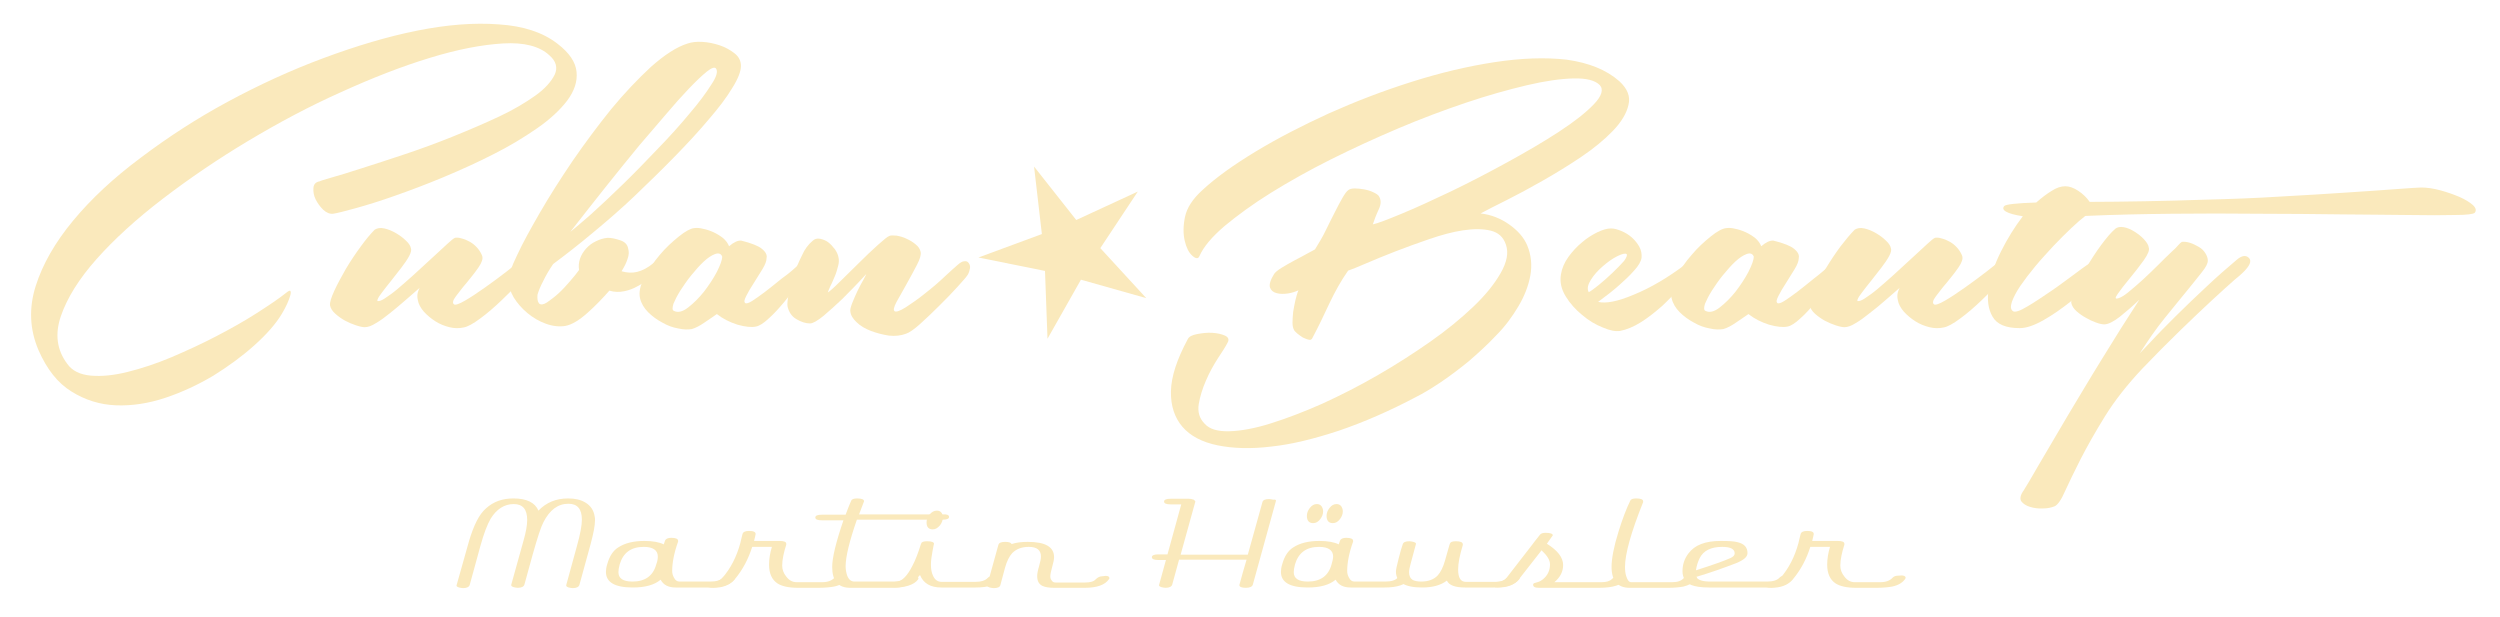 <?xml version="1.0" encoding="utf-8"?>
<!-- Generator: Adobe Illustrator 22.1.0, SVG Export Plug-In . SVG Version: 6.00 Build 0)  -->
<svg version="1.1" id="Layer_1" xmlns="http://www.w3.org/2000/svg" xmlns:xlink="http://www.w3.org/1999/xlink" x="0px" y="0px"
	 viewBox="0 0 800 197.4" style="enable-background:new 0 0 800 197.4;" xml:space="preserve">
<style type="text/css">
	.st0{fill:#FAE9BC;}
</style>
<g>
	<g>
		<g>
			<path class="st0" d="M119.9,73.5c0.8-0.5,1.8-0.7,3.1-0.4c1.3,0.3,2.5,0.8,3.7,1.5c1.2,0.7,2.3,1.5,3.2,2.4
				c1,0.9,1.5,1.8,1.6,2.5c0.2,0.5,0,1.4-0.6,2.5c-0.6,1.1-1.5,2.4-2.5,3.7c-1,1.3-2.1,2.7-3.2,4.1c-1.1,1.4-2.1,2.6-2.9,3.7
				c-0.8,1-1.3,1.8-1.5,2.4c-0.2,0.5,0.1,0.6,1,0.3c0.8-0.3,1.8-1,3.2-2c1.4-1,2.8-2.2,4.5-3.7c1.6-1.4,3.3-2.9,5-4.5
				c1.7-1.6,3.4-3.1,4.9-4.5c1.5-1.4,2.8-2.6,3.9-3.6c1.1-1,1.8-1.6,2.3-1.8c0.5-0.1,1.2-0.1,2.1,0.2c0.9,0.2,1.8,0.6,2.7,1.1
				c0.9,0.5,1.7,1.2,2.4,2c0.7,0.8,1.2,1.7,1.5,2.5c0.3,0.9-0.1,2.1-1.2,3.7c-1.1,1.6-2.4,3.2-3.7,4.8c-1.4,1.6-2.5,3.1-3.5,4.4
				c-1,1.3-1.2,2.2-0.6,2.6c0.4,0.3,1.6-0.1,3.5-1.2c1.9-1.1,4-2.5,6.4-4.2c2.4-1.7,4.7-3.4,6.9-5.1c2.2-1.7,3.8-3,4.8-3.9
				c1.9-1.7,3.3-2.1,4.1-1.2c0.8,0.9,0.6,2.2-0.5,4c-0.6,0.8-1.9,2.1-3.8,4.1c-1.9,2-4,4.1-6.2,6.2c-2.3,2.2-4.5,4.1-6.8,5.8
				c-2.3,1.7-4.1,2.7-5.4,2.9c-1.4,0.3-2.9,0.3-4.5-0.1c-1.6-0.4-3.1-1-4.5-1.9c-1.4-0.9-2.6-1.9-3.7-3.1c-1-1.2-1.7-2.4-1.9-3.7
				c-0.2-0.9-0.2-1.6,0-2.4c0.2-0.7,0.4-1.2,0.6-1.5c-1.4,1.2-2.9,2.5-4.6,4c-1.7,1.5-3.3,2.8-4.9,4.1c-1.6,1.3-3.1,2.4-4.5,3.2
				c-1.4,0.9-2.6,1.3-3.6,1.3c-0.6,0-1.6-0.2-2.8-0.6c-1.2-0.4-2.4-0.9-3.5-1.5c-1.1-0.6-2.2-1.4-3.1-2.2c-0.9-0.8-1.5-1.7-1.7-2.7
				c-0.1-1,0.4-2.5,1.4-4.7c1-2.2,2.3-4.5,3.7-7c1.5-2.5,3.1-4.9,4.8-7.2C117.1,76.6,118.6,74.8,119.9,73.5z"/>
			<path class="st0" d="M172.5,97.1c0.5,0.5,1.4,0.4,2.5-0.3c1.1-0.8,2.4-1.7,3.7-2.9c1.3-1.2,2.5-2.5,3.7-3.9
				c1.2-1.4,2.2-2.6,2.9-3.6c-0.2-1.2-0.1-2.4,0.3-3.6c0.4-1.2,1.1-2.3,1.9-3.2c0.9-1,1.9-1.8,3.2-2.4c1.2-0.6,2.5-1,3.8-1.1
				c1.2,0,2.5,0.3,4,0.8c1.5,0.5,2.3,1.4,2.5,2.6c0.3,1,0.3,2.1-0.2,3.4c-0.4,1.3-1.1,2.6-1.9,3.9c1.7,0.5,3.4,0.6,5,0.2
				c1.6-0.4,3.4-1.3,5.2-2.8c0.6-0.4,1.3-0.8,1.9-1.1c0.6-0.3,1.2-0.3,1.5-0.2c0.4,0.1,0.6,0.4,0.6,0.7c0,0.4-0.3,0.9-1,1.5
				c-1.3,1.3-2.6,2.5-4,3.7c-1.4,1.1-2.7,2.1-4.1,2.8c-1.4,0.8-2.8,1.3-4.3,1.6c-1.5,0.3-3.1,0.3-4.7-0.2c-2.2,2.5-4.5,4.9-7.1,7.2
				c-2.6,2.3-4.9,3.7-7,4.1c-1.9,0.3-4,0.1-6.2-0.7c-2.2-0.8-4.1-1.9-5.9-3.4c-1.8-1.5-3.2-3.1-4.4-5c-1.1-1.9-1.7-3.8-1.7-5.6
				c0-1.4,0.9-4.1,2.8-8c1.8-3.9,4.3-8.4,7.3-13.6c3-5.2,6.5-10.7,10.5-16.6c4-5.8,8.1-11.3,12.3-16.5c4.2-5.1,8.5-9.6,12.7-13.5
				c4.3-3.8,8.2-6.4,11.8-7.5c1.2-0.4,2.7-0.6,4.6-0.5c1.9,0.1,3.8,0.5,5.6,1.1c1.8,0.6,3.4,1.5,4.8,2.6c1.4,1.1,2,2.5,2,4
				c0,1.7-0.9,4.1-2.8,7.1c-1.8,3-4.3,6.3-7.5,10c-3.1,3.7-6.7,7.6-10.8,11.8c-4.1,4.2-8.3,8.3-12.7,12.5
				c-4.4,4.2-8.9,8.1-13.5,11.9c-4.5,3.8-8.8,7.1-12.8,10.1c-1.3,1.9-2.4,3.8-3.2,5.5c-0.8,1.5-1.4,2.9-1.8,4.3
				C171.9,95.6,172,96.5,172.5,97.1z M229.1,21.9c-0.4-0.5-1.4-0.2-2.9,1c-1.5,1.2-3.4,3-5.7,5.4c-2.3,2.4-4.8,5.2-7.5,8.4
				c-2.8,3.2-5.5,6.5-8.4,9.8c-6.6,8-14,17.3-22.1,27.7c1.4-1.1,3.6-3,6.7-5.7c3-2.7,6.4-5.9,10.1-9.5c3.7-3.6,7.4-7.4,11.2-11.4
				c3.8-3.9,7.2-7.7,10.1-11.2c3-3.5,5.3-6.6,7-9.3C229.3,24.6,229.8,22.8,229.1,21.9z"/>
			<path class="st0" d="M256.4,83.9c1.5-1.4,2.7-1.8,3.7-1.1c0.9,0.7,0.6,2-0.9,3.8c-0.9,1-2.1,2.4-3.6,4.3
				c-1.5,1.9-3.1,3.8-4.7,5.8c-1.6,1.9-3.2,3.7-4.9,5.2c-1.6,1.5-3,2.4-4.1,2.6c-1.4,0.3-3.4,0.1-5.9-0.6c-2.5-0.8-4.7-1.9-6.6-3.4
				c-1.4,1-2.8,1.9-4.1,2.8c-1.3,0.9-2.6,1.6-3.9,2c-1.2,0.2-2.7,0.2-4.4-0.2c-1.7-0.3-3.4-0.9-5.1-1.9c-1.7-0.9-3.2-2-4.5-3.3
				c-1.3-1.3-2.2-2.8-2.6-4.5c-0.4-1.8,0-4,1.4-6.6c1.4-2.5,3-5,4.9-7.2c1.9-2.3,4-4.2,6.1-5.9c2.1-1.7,3.8-2.6,4.9-2.7
				c0.8-0.1,1.7-0.1,2.8,0.2c1.1,0.2,2.3,0.6,3.4,1.1c1.1,0.5,2.2,1.2,3.1,1.9c0.9,0.8,1.5,1.6,1.9,2.6c1.5-1.3,2.8-1.9,3.9-1.8
				c0.9,0.2,1.8,0.5,2.8,0.8c1,0.3,1.9,0.7,2.7,1.1c0.8,0.4,1.5,1,2,1.6c0.5,0.6,0.8,1.4,0.6,2.1c0,0.9-0.4,2-1.3,3.5
				c-0.9,1.5-1.8,2.9-2.8,4.5c-1,1.5-1.8,2.9-2.4,4.1c-0.6,1.2-0.8,1.9-0.3,2.3c0.3,0.2,1.1,0,2.2-0.7c1.1-0.7,2.5-1.7,4.1-2.9
				c1.6-1.2,3.4-2.7,5.4-4.3C252.5,87.5,254.4,85.8,256.4,83.9z M215.7,99.5c1.2,0.6,2.7,0.3,4.5-1.1c1.8-1.4,3.5-3.1,5.1-5.1
				c1.6-2.1,3-4.2,4.1-6.3c1.1-2.2,1.7-3.8,1.7-4.9c-0.4-1-1.2-1.2-2.3-0.8c-1.1,0.4-2.3,1.2-3.6,2.4c-1.3,1.2-2.6,2.7-4,4.4
				c-1.4,1.7-2.5,3.4-3.5,4.9c-1,1.6-1.7,3-2.2,4.2C215.1,98.6,215.1,99.3,215.7,99.5z"/>
			<path class="st0" d="M260,77.1c0.6-0.6,1.4-0.9,2.4-0.7c0.9,0.2,1.8,0.5,2.6,1.1c0.8,0.6,1.5,1.4,2.2,2.3c0.6,0.9,1,1.8,1.1,2.5
				c0.2,0.8,0.2,1.7-0.1,2.8c-0.3,1.1-0.6,2.3-1.1,3.4s-0.9,2.2-1.4,3.1c-0.4,0.9-0.7,1.6-0.8,2c0.5-0.3,1.8-1.4,3.7-3.3
				c1.9-1.9,4-3.9,6.2-6.1c2.2-2.2,4.2-4.1,6.1-5.8c1.9-1.7,3.1-2.7,3.7-2.9c0.4-0.2,1.2-0.2,2.3-0.1c1.1,0.2,2.2,0.5,3.2,1
				c1.1,0.5,2.1,1.1,2.9,1.8c0.9,0.7,1.4,1.5,1.6,2.4c0.2,0.9-0.2,2.3-1.2,4.2c-1,1.9-2.1,4-3.3,6.1c-1.2,2.1-2.2,4-3.2,5.7
				c-0.9,1.7-1.1,2.7-0.6,3c0.5,0.3,1.7-0.1,3.6-1.3c1.8-1.2,3.9-2.6,6.1-4.4c2.2-1.7,4.3-3.5,6.2-5.3c1.9-1.8,3.4-3.1,4.2-3.8
				c0.9-0.8,1.6-1.2,2.2-1.2c0.6-0.1,1.1,0.1,1.4,0.6c0.3,0.4,0.5,1,0.4,1.6c-0.1,0.6-0.3,1.4-0.7,2.1c-0.5,0.8-1.7,2.1-3.4,4
				c-1.7,1.9-3.7,3.9-5.8,6c-2.1,2.1-4.1,4-6.1,5.8c-1.9,1.7-3.5,2.8-4.5,3.1c-1.6,0.6-3.4,0.8-5.4,0.6c-2-0.3-3.9-0.8-5.8-1.5
				c-1.8-0.7-3.4-1.6-4.6-2.8c-1.2-1.1-1.9-2.3-2-3.5c-0.1-0.4,0.1-1.3,0.6-2.6c0.5-1.3,1.1-2.6,1.7-3.9c0.6-1.3,1.3-2.5,1.9-3.6
				c0.6-1.1,0.9-1.7,0.9-1.8c-3.1,3.4-5.7,6-7.7,8c-2,1.9-4,3.7-6,5.4c-2,1.6-3.4,2.4-4.3,2.4c-1.4,0-2.9-0.5-4.4-1.4
				c-1.5-0.9-2.4-2.3-2.8-4.1c-0.1-0.8,0-2.1,0.4-4c0.4-1.9,0.9-3.9,1.6-6c0.7-2.1,1.6-4.2,2.6-6.2C257.5,79.7,258.7,78.2,260,77.1z
				"/>
		</g>
		<g>
			<path class="st0" d="M518.2,26c2.6,2.4,3.6,4.9,2.9,7.6c-0.6,2.7-2.3,5.5-5,8.3c-2.7,2.8-6.1,5.6-10.1,8.3
				c-4,2.7-8.1,5.2-12.3,7.6c-4.2,2.4-8.1,4.5-11.7,6.3c-3.6,1.8-6.4,3.2-8.2,4.2c3.4,0.4,6.4,1.6,9.1,3.5c2.7,1.9,4.7,4.1,5.8,6.7
				c1.3,3.1,1.6,6.4,1,9.7c-0.6,3.3-1.9,6.6-3.8,9.8c-1.9,3.2-4.2,6.4-7.1,9.3c-2.8,3-5.8,5.7-8.8,8.3c-3.1,2.5-6.1,4.8-9.1,6.8
				c-3,2-5.5,3.5-7.7,4.6c-8.5,4.5-16.8,8.1-24.7,10.8c-7.9,2.6-15.1,4.4-21.7,5.1c-6.5,0.8-12.3,0.6-17.2-0.4
				c-4.9-1-8.7-3-11.2-5.9c-2.5-2.9-3.8-6.7-3.7-11.4c0.1-4.7,1.9-10.2,5.4-16.7c0.4-0.8,1.4-1.3,3-1.6c1.6-0.3,3.2-0.5,4.8-0.4
				c1.6,0.1,3,0.4,4.1,0.9c1.1,0.5,1.4,1.3,0.8,2.3c-0.6,1.2-1.7,2.9-3.1,5c-1.4,2.2-2.7,4.5-3.8,7.1c-1.1,2.5-1.9,5.1-2.3,7.5
				c-0.4,2.5,0.2,4.6,1.9,6.3c1.5,1.7,4.1,2.5,7.9,2.4c3.7-0.1,8.1-0.9,13.2-2.5c5.1-1.6,10.6-3.7,16.5-6.3
				c5.9-2.7,11.8-5.7,17.7-9.1c5.9-3.4,11.5-7,16.8-10.7c5.3-3.7,9.9-7.5,13.8-11.2c3.9-3.7,6.8-7.3,8.8-10.8c2-3.5,2.6-6.5,1.7-9.1
				c-0.8-2.4-2.4-3.9-4.9-4.5c-2.5-0.6-5.4-0.6-8.8-0.1c-3.4,0.5-7,1.5-10.8,2.8c-3.8,1.3-7.4,2.6-11,4c-3.5,1.4-6.6,2.6-9.3,3.8
				c-2.7,1.2-4.6,1.9-5.7,2.3c-2.2,3.1-4.2,6.7-6,10.5c-1.8,3.9-3.6,7.6-5.4,11c-0.2,0.5-0.6,0.8-1.2,0.6c-0.6-0.1-1.2-0.4-1.9-0.7
				c-0.6-0.4-1.2-0.8-1.8-1.3c-0.5-0.5-0.9-0.8-1-1.1c-0.3-0.5-0.5-1.3-0.5-2.4c0-1,0.1-2.1,0.2-3.3c0.2-1.2,0.4-2.4,0.7-3.7
				c0.3-1.2,0.6-2.4,1-3.3c-0.9,0.4-2,0.8-3.3,1c-1.4,0.2-2.6,0.2-3.7-0.1c-1.1-0.3-1.8-0.9-2.1-1.8c-0.3-0.9,0.1-2.4,1.3-4.3
				c0.3-0.5,1.1-1.2,2.4-2c1.3-0.8,2.7-1.6,4.2-2.4c1.5-0.8,2.9-1.5,4.1-2.2c1.2-0.6,2-1.1,2.4-1.3c1.3-2.1,2.5-4.1,3.5-6.2
				c1-2.1,2-4,2.9-5.8c0.9-1.8,1.7-3.3,2.4-4.5c0.7-1.2,1.3-2.1,1.9-2.5c0.4-0.3,1.1-0.5,2-0.5c0.9,0,1.9,0.1,3,0.3
				c1.1,0.2,2.1,0.5,2.9,0.9c0.9,0.4,1.5,0.8,1.8,1.2c0.8,1.2,0.8,2.6,0,4.3c-0.8,1.7-1.4,3.3-1.9,4.8c1.5-0.3,4.6-1.5,9.2-3.4
				c4.6-1.9,9.8-4.3,15.7-7.1c5.8-2.8,11.8-5.9,18-9.3c6.2-3.4,11.7-6.6,16.6-9.8c4.9-3.2,8.6-6.1,11.2-8.8c2.6-2.7,3.2-4.8,1.9-6.2
				c-1.5-1.5-4.3-2.2-8.4-2.1c-4.1,0.1-9.1,0.8-15,2.2c-5.9,1.4-12.4,3.2-19.5,5.6c-7.1,2.4-14.3,5.1-21.6,8.2
				c-7.3,3.1-14.5,6.4-21.5,9.9c-7,3.5-13.4,7.1-19.2,10.7c-5.8,3.6-10.7,7.2-14.8,10.6c-4.1,3.5-6.8,6.7-8.1,9.7
				c-0.4,0.9-1.2,0.8-2.3-0.2c-1.1-1-1.9-2.6-2.4-4.8c-0.5-2.2-0.5-4.7,0.1-7.6c0.6-2.9,2.5-5.8,5.6-8.6c4.2-3.9,9.9-8,17-12.3
				c7.1-4.3,14.9-8.3,23.4-12.2c8.5-3.8,17.3-7.2,26.5-10.1c9.1-2.9,18-5,26.5-6.3c8.5-1.3,16.2-1.6,23.2-0.8
				C508.4,20.1,514,22.3,518.2,26z"/>
			<path class="st0" d="M539.6,84.4c2.1-1.5,3.2-2,3.4-1.5c0.2,0.5-0.2,1.6-1.1,3.1c-1,1.6-2.4,3.5-4.1,5.7
				c-1.8,2.2-3.8,4.2-5.9,6.2c-2.2,1.9-4.4,3.7-6.8,5.2c-2.4,1.5-4.6,2.4-6.7,2.8c-1.4,0.2-3.2-0.1-5.5-1.1c-2.3-0.9-4.5-2.2-6.6-4
				c-2.1-1.7-3.9-3.7-5.3-6c-1.4-2.3-1.9-4.6-1.5-7c0.3-1.9,1.1-3.8,2.4-5.6c1.3-1.8,2.8-3.4,4.4-4.7c1.6-1.4,3.3-2.4,4.9-3.2
				c1.7-0.8,3.1-1.2,4.3-1.2c1,0,2.1,0.3,3.3,0.8c1.2,0.5,2.4,1.2,3.4,2.1c1,0.9,1.8,1.9,2.4,3c0.6,1.1,0.8,2.3,0.7,3.5
				c-0.2,1.2-1,2.6-2.4,4.1c-1.4,1.6-3,3.1-4.7,4.6c-1.9,1.7-4.2,3.5-6.8,5.4c2.4,0.6,6.2-0.1,11.4-2.3
				C528.2,92.1,533.8,88.8,539.6,84.4z M520.5,81.3c-0.4-0.3-1.4-0.1-3,0.7c-1.6,0.8-3.1,1.9-4.6,3.2c-1.5,1.3-2.8,2.7-3.8,4.3
				c-1,1.6-1.3,2.9-0.7,4c0.6-0.3,1.7-1.1,3.2-2.3c1.5-1.2,2.9-2.5,4.4-3.9c1.5-1.4,2.7-2.7,3.7-3.8
				C520.5,82.4,520.8,81.6,520.5,81.3z"/>
			<path class="st0" d="M586.5,83.9c1.5-1.4,2.7-1.8,3.7-1.1c0.9,0.7,0.6,2-0.9,3.8c-0.9,1-2.1,2.4-3.6,4.3
				c-1.5,1.9-3.1,3.8-4.7,5.8c-1.6,1.9-3.2,3.7-4.9,5.2c-1.6,1.5-3,2.4-4.1,2.6c-1.4,0.3-3.4,0.1-5.9-0.6c-2.5-0.8-4.7-1.9-6.6-3.4
				c-1.4,1-2.8,1.9-4.1,2.8c-1.3,0.9-2.6,1.6-3.9,2c-1.2,0.2-2.7,0.2-4.4-0.2c-1.7-0.3-3.4-0.9-5.1-1.9c-1.7-0.9-3.2-2-4.5-3.3
				c-1.3-1.3-2.2-2.8-2.6-4.5c-0.4-1.8,0-4,1.4-6.6c1.4-2.5,3-5,5-7.2c1.9-2.3,4-4.2,6.1-5.9c2.1-1.7,3.8-2.6,5-2.7
				c0.8-0.1,1.7-0.1,2.8,0.2c1.1,0.2,2.3,0.6,3.4,1.1c1.1,0.5,2.2,1.2,3.1,1.9c0.9,0.8,1.5,1.6,1.9,2.6c1.5-1.3,2.8-1.9,3.9-1.8
				c0.9,0.2,1.8,0.5,2.8,0.8c1,0.3,1.9,0.7,2.7,1.1c0.8,0.4,1.5,1,2,1.6c0.5,0.6,0.8,1.4,0.6,2.1c0,0.9-0.4,2-1.3,3.5
				c-0.9,1.5-1.8,2.9-2.8,4.5c-1,1.5-1.8,2.9-2.4,4.1c-0.6,1.2-0.8,1.9-0.3,2.3c0.3,0.2,1.1,0,2.2-0.7c1.1-0.7,2.5-1.7,4.1-2.9
				c1.6-1.2,3.4-2.7,5.4-4.3C582.6,87.5,584.6,85.8,586.5,83.9z M545.8,99.5c1.2,0.6,2.7,0.3,4.5-1.1c1.8-1.4,3.5-3.1,5.1-5.1
				c1.6-2.1,3-4.2,4.1-6.3c1.1-2.2,1.7-3.8,1.7-4.9c-0.4-1-1.2-1.2-2.3-0.8c-1.1,0.4-2.3,1.2-3.6,2.4c-1.3,1.2-2.6,2.7-4,4.4
				c-1.4,1.7-2.5,3.4-3.5,4.9c-1,1.6-1.7,3-2.2,4.2C545.2,98.5,545.2,99.3,545.8,99.5z"/>
			<path class="st0" d="M593.5,73.5c0.8-0.5,1.8-0.7,3.1-0.4c1.3,0.3,2.5,0.8,3.7,1.5c1.2,0.7,2.3,1.5,3.2,2.4
				c1,0.9,1.5,1.8,1.6,2.5c0.2,0.5,0,1.4-0.6,2.5c-0.6,1.1-1.5,2.4-2.5,3.7c-1,1.3-2.1,2.7-3.2,4.1c-1.1,1.4-2.1,2.6-2.9,3.7
				c-0.8,1-1.3,1.8-1.5,2.4c-0.2,0.5,0.1,0.6,1,0.3c0.8-0.3,1.8-1,3.2-2c1.4-1,2.8-2.2,4.5-3.7c1.6-1.4,3.3-2.9,5-4.5
				c1.7-1.6,3.4-3.1,4.9-4.5c1.5-1.4,2.8-2.6,3.9-3.6c1.1-1,1.8-1.6,2.3-1.8c0.5-0.1,1.2-0.1,2.1,0.2c0.9,0.2,1.8,0.6,2.7,1.1
				c0.9,0.5,1.7,1.2,2.4,2c0.7,0.8,1.2,1.7,1.5,2.5c0.3,0.9-0.1,2.1-1.2,3.7c-1.1,1.6-2.4,3.2-3.7,4.8c-1.4,1.6-2.5,3.1-3.5,4.4
				c-1,1.3-1.2,2.2-0.6,2.6c0.4,0.3,1.6-0.1,3.5-1.2c1.9-1.1,4-2.5,6.4-4.2c2.4-1.7,4.7-3.4,6.9-5.1c2.2-1.7,3.8-3,4.8-3.9
				c1.9-1.7,3.3-2.1,4.1-1.2c0.8,0.9,0.6,2.2-0.5,4c-0.6,0.8-1.9,2.1-3.8,4.1c-1.9,2-4,4.1-6.2,6.2c-2.3,2.2-4.5,4.1-6.8,5.8
				c-2.3,1.7-4.1,2.7-5.4,2.9c-1.4,0.3-2.9,0.3-4.5-0.1c-1.6-0.4-3.1-1-4.5-1.9c-1.4-0.9-2.6-1.9-3.7-3.1c-1-1.2-1.7-2.4-1.9-3.7
				c-0.2-0.9-0.2-1.6,0-2.4c0.2-0.7,0.4-1.2,0.6-1.5c-1.4,1.2-2.9,2.5-4.6,4c-1.7,1.5-3.3,2.8-5,4.1c-1.6,1.3-3.1,2.4-4.5,3.2
				c-1.4,0.9-2.6,1.3-3.6,1.3c-0.6,0-1.6-0.2-2.8-0.6c-1.2-0.4-2.4-0.9-3.5-1.5c-1.1-0.6-2.2-1.4-3.1-2.2c-0.9-0.8-1.5-1.7-1.7-2.7
				c-0.1-1,0.4-2.5,1.4-4.7c1-2.2,2.3-4.5,3.7-7c1.5-2.5,3.1-4.9,4.8-7.2C590.7,76.6,592.2,74.8,593.5,73.5z"/>
			<path class="st0" d="M641.4,65.9c0.5-0.5,3.9-0.9,10.2-1.1c1.7-1.5,3.4-2.8,4.9-3.7c1.5-1,3-1.5,4.4-1.5c1.3,0,2.7,0.5,4.2,1.5
				c1.5,1,2.7,2.2,3.6,3.5c5.5,0,11.4-0.1,17.7-0.2c6.3-0.1,12.7-0.3,19.1-0.5c8.2-0.2,16.3-0.5,24.2-1c7.9-0.4,15-0.9,21.4-1.3
				c6.4-0.4,11.7-0.8,15.9-1.1c4.2-0.3,6.8-0.5,7.8-0.5c1.8,0,3.9,0.3,6.1,0.9c2.2,0.6,4.2,1.3,6.1,2.1c1.8,0.8,3.3,1.7,4.3,2.6
				c1,0.9,1.2,1.8,0.6,2.5c-0.4,0.4-2.5,0.7-6.3,0.7c-3.8,0.1-8.8,0.1-15,0c-6.2-0.1-13.4-0.1-21.6-0.2c-8.2-0.1-16.8-0.2-26-0.2
				c-9.1-0.1-18.5-0.1-28,0c-9.5,0.1-18.8,0.3-27.7,0.7c-1.2,0.9-2.7,2.2-4.5,3.9c-1.8,1.7-3.7,3.6-5.7,5.7
				c-1.9,2.1-3.9,4.2-5.8,6.5c-1.9,2.3-3.5,4.4-4.8,6.3c-1.3,1.9-2.2,3.7-2.7,5.1c-0.5,1.5-0.4,2.5,0.4,3c0.6,0.4,2.2-0.1,4.5-1.5
				c2.4-1.4,4.9-3.1,7.7-5c2.8-1.9,5.4-3.9,8-5.8c2.5-1.9,4.3-3.1,5.3-3.7c1.9-1.3,3.4-1.6,4.2-0.8c0.9,0.8,0.8,1.8-0.2,3.1
				c-0.5,0.6-1.8,2-3.9,4.1c-2.1,2.1-4.5,4.3-7.2,6.5c-2.8,2.2-5.6,4.2-8.6,5.9c-3,1.7-5.5,2.6-7.7,2.6c-4.4,0-7.3-1.2-8.7-3.7
				c-1.4-2.4-1.8-5.5-1.2-9.1c0.5-3.6,1.8-7.5,3.9-11.7c2.1-4.2,4.4-7.9,7-11.3C642.1,68.4,640.2,67.2,641.4,65.9z"/>
			<path class="st0" d="M715.8,83.1c1.5-1.3,2.8-1.5,3.7-0.7c1,0.8,0.7,2.1-0.8,3.8c-0.4,0.5-1.6,1.7-3.6,3.3
				c-1.9,1.7-4.4,3.9-7.4,6.7c-3,2.8-6.4,6-10.2,9.7c-3.8,3.7-7.8,7.7-11.9,12c-4.9,5.2-8.9,10.3-12,15.3c-3.1,5-5.7,9.6-7.8,13.7
				c-2.1,4.1-3.7,7.5-5,10.3c-1.2,2.8-2.4,4.4-3.3,4.8c-1,0.4-2.2,0.7-3.7,0.7c-1.5,0.1-2.9-0.1-4.2-0.5c-1.3-0.4-2.2-1-2.8-1.8
				c-0.5-0.8-0.3-2,0.8-3.5c0.8-1.2,2.4-4,4.9-8.3c2.5-4.3,5.5-9.4,9-15.3c3.5-5.8,7.2-12.1,11.3-18.7c4.1-6.7,8-12.9,11.8-18.7
				c-2.2,2.1-4.3,3.9-6.3,5.5c-2.1,1.6-3.7,2.4-5,2.4c-0.6,0-1.5-0.2-2.6-0.6c-1.1-0.4-2.2-0.9-3.2-1.5c-1.1-0.6-2.1-1.3-3-2.1
				c-0.9-0.8-1.5-1.7-1.7-2.7c-0.1-0.9,0.3-2.4,1.2-4.5c0.9-2.1,2.1-4.4,3.6-6.8c1.5-2.4,3-4.8,4.7-7.1c1.7-2.3,3.2-4.1,4.6-5.3
				c0.6-0.5,1.5-0.7,2.7-0.5c1.1,0.2,2.3,0.7,3.4,1.4c1.1,0.7,2.2,1.5,3.1,2.5c0.9,1,1.4,1.8,1.5,2.6c0.3,0.8-0.2,2.1-1.6,4.1
				c-1.4,1.9-2.9,3.9-4.5,5.8c-1.6,1.9-2.8,3.5-3.8,4.9c-1,1.4-0.9,1.8,0.3,1.4c0.9-0.3,2-1,3.3-2.1c1.4-1.1,2.8-2.4,4.4-3.8
				c1.6-1.5,3.2-3,4.8-4.6c1.6-1.6,3.1-3.1,4.5-4.4c0.9-0.8,1.5-1.4,2-2c0.5-0.6,0.9-0.9,1.2-1.1c0.8-0.1,1.6,0,2.6,0.3
				c1,0.3,1.9,0.8,2.8,1.3c0.9,0.5,1.6,1.2,2.1,2c0.5,0.8,0.8,1.6,0.8,2.4c0,0.9-0.6,2.1-1.9,3.7c-1.3,1.6-2.9,3.7-4.9,6.1
				c-2,2.4-4.3,5.3-7,8.6c-2.7,3.3-5.3,7.1-8,11.3c0.3-0.3,1.5-1.6,3.7-3.9c2.1-2.3,4.7-4.9,7.8-8c3.1-3.1,6.4-6.2,9.9-9.5
				C709.5,88.5,712.8,85.6,715.8,83.1z"/>
		</g>
		<g>
			<path class="st0" d="M12.3,112c-2.8-6.6-3.1-13.4-0.9-20.4c2.2-7,6.2-14,12-21c5.8-7,13-13.7,21.6-20.1
				C53.6,44,62.8,38,72.8,32.6c10-5.4,20.2-10.1,30.7-14c10.5-3.9,20.5-6.9,30-8.8c9.5-1.9,18.2-2.6,26.1-2
				c7.9,0.5,14.2,2.6,18.8,6.2c3.8,2.9,5.8,5.9,6.1,9c0.3,3.1-0.7,6.1-3,9.2c-2.3,3-5.5,6-9.7,8.9c-4.2,2.9-8.8,5.7-14,8.3
				c-5.1,2.6-10.4,5-15.9,7.3c-5.5,2.3-10.6,4.2-15.4,5.9c-4.8,1.7-9,3-12.6,4c-3.6,1-6,1.6-7.3,1.8c-1.1,0.1-2.1-0.3-3.2-1.3
				c-1-1-1.8-2.1-2.4-3.3c-0.6-1.2-0.8-2.5-0.7-3.7c0.1-1.2,0.8-1.9,2.1-2.1c-0.2,0,0.9-0.4,3.4-1.1c2.5-0.7,5.8-1.7,9.8-3
				c4.1-1.3,8.7-2.8,13.8-4.5c5.1-1.7,10.3-3.6,15.5-5.7c5.2-2.1,10.1-4.2,14.8-6.4c4.7-2.2,8.5-4.5,11.6-6.7s5.1-4.5,6.2-6.7
				c1-2.2,0.5-4.3-1.7-6.2c-3.1-2.9-8.1-4.2-14.8-3.8c-6.8,0.4-14.6,1.9-23.4,4.6c-8.9,2.7-18.4,6.4-28.5,11
				C99,34,89.1,39.3,79.4,45.1c-9.7,5.8-18.8,12-27.3,18.5c-8.5,6.5-15.6,13-21.2,19.3c-5.6,6.3-9.4,12.4-11.4,18.2
				c-2,5.8-1.3,10.9,2,15.3c1.6,2.3,4.2,3.5,7.6,3.8c3.5,0.3,7.4-0.1,11.8-1.2c4.4-1.1,9-2.6,14-4.7c4.9-2.1,9.7-4.3,14.3-6.7
				c4.6-2.4,8.9-4.8,12.8-7.3c3.9-2.5,7.2-4.7,9.7-6.7c0.6-0.5,1.1-0.7,1.2-0.5c0.2,0.2,0.2,0.7,0,1.4c-0.2,0.7-0.5,1.6-1,2.7
				c-0.5,1.1-1.1,2.2-1.7,3.2c-1.9,3.2-4.9,6.6-8.8,10.1c-3.9,3.5-8.3,6.7-13.1,9.7c-4.9,2.9-10,5.3-15.4,7.1
				c-5.4,1.8-10.7,2.6-15.8,2.4c-5.1-0.2-9.9-1.7-14.2-4.4C18.5,122.6,15,118.2,12.3,112z"/>
		</g>
		<polygon class="st0" points="330.9,53.3 344.4,70.4 364.1,61.3 352.1,79.4 366.8,95.4 345.9,89.5 335.2,108.4 334.4,86.7 
			313.1,82.4 333.4,74.9 		"/>
	</g>
	<g>
		<path class="st0" d="M190.4,166.5c0,1.7-0.5,4.2-1.4,7.6l-3.6,13.1c-0.2,0.6-0.9,1-2.1,1c-0.4,0-0.8-0.1-1.3-0.2
			c-0.6-0.2-0.9-0.4-0.8-0.8l3.4-12.4c1.1-3.9,1.6-6.7,1.6-8.5c0-3.4-1.4-5.1-4.3-5.1c-3.4,0-6,2-8,5.9c-0.8,1.5-1.9,4.9-3.4,10.2
			l-2.7,9.8c-0.2,0.6-0.9,1-2.1,1c-0.4,0-0.8-0.1-1.3-0.2c-0.6-0.2-0.9-0.4-0.8-0.8c0.5-1.9,1.8-6.5,3.9-14c0.8-2.8,1.2-5,1.2-6.7
			c0-3.4-1.4-5.1-4.3-5.1c-3,0-5.5,1.6-7.4,4.7c-1.1,1.9-2.2,4.8-3.3,8.8l-3.4,12.4c-0.2,0.6-0.9,1-2.1,1c-0.4,0-0.8-0.1-1.3-0.2
			c-0.6-0.2-0.9-0.4-0.8-0.7c0.9-3.2,2.2-7.9,4-14.2c1.5-5,3.2-8.5,5.4-10.4c2.4-2.2,5.3-3.2,8.8-3.2c4.2,0,6.9,1.3,8,3.9
			c2.5-2.6,5.6-3.9,9.5-3.9c2.2,0,4,0.4,5.5,1.3c1.7,1,2.7,2.5,3,4.5C190.4,165.6,190.4,166,190.4,166.5z"/>
		<path class="st0" d="M235.2,185c0,0.1,0,0.1-0.1,0.3c-1.3,1.8-4,2.7-8,2.7h-10.9c-2.3,0-3.9-0.8-4.8-2.5c-2,1.7-5,2.5-8.9,2.5
			c-5.8,0-8.6-1.7-8.6-5c0-0.6,0.1-1.5,0.4-2.4c0.7-2.6,1.9-4.4,3.5-5.4c2.1-1.4,4.9-2.1,8.4-2.1c2.7,0,4.8,0.4,6.2,1.1
			c0.3-1,0.5-1.5,0.7-1.6c0.3-0.3,0.9-0.5,1.7-0.5c1.4,0,2.2,0.3,2.2,1c0,0.1,0,0.2,0,0.2c-1.3,3.6-1.9,6.8-1.9,9.4
			c0,0.8,0.2,1.5,0.6,2.2c0.4,0.8,1,1.2,1.7,1.2h9.9c1.9,0,3.3-0.4,4-1.3c0.4-0.4,1-0.6,1.9-0.6C234.4,184.2,235.2,184.5,235.2,185z
			 M210.5,178.1c0-2-1.5-3.1-4.5-3.1c-4.1,0-6.6,1.9-7.7,5.6c-0.3,1.1-0.4,1.9-0.4,2.5c0,2,1.5,3,4.5,3c4,0,6.6-1.8,7.6-5.5
			C210.4,179.6,210.5,178.7,210.5,178.1z"/>
		<path class="st0" d="M271.2,184.9c0,0.1,0,0.1-0.1,0.3c-0.9,1.3-2.3,2.1-4.2,2.5c-1.1,0.2-2.8,0.4-5,0.4h-6.5
			c-3,0-5.2-0.5-6.6-1.4c-1.8-1.2-2.7-3.2-2.7-6c0-1.8,0.3-3.7,0.9-5.7h-6.3c-1.2,3.8-3,7.3-5.6,10.4c-1.5,1.8-3.8,2.7-6.9,2.7
			c-1.3,0-2-0.3-2-0.9c0-0.6,0.7-0.9,2.1-0.9c1.1-0.1,2.1-0.5,2.8-1.3c2.7-3.1,4.6-6.8,5.8-11.2c0.1-0.6,0.4-1.6,0.7-2.9
			c0.2-0.7,0.9-1,2.1-1c1.4,0,2.1,0.3,2.1,1c0,0.2-0.2,0.9-0.5,2.2h8.2c1.4,0,2.1,0.3,2.1,0.9c0,0.1,0,0.2,0,0.3
			c-0.8,2.5-1.3,4.8-1.3,6.7c0,1.2,0.4,2.4,1.3,3.5c0.9,1.2,2,1.8,3.3,1.8h8.2c1.8,0,3.1-0.5,4-1.5c0.4-0.4,1-0.6,1.9-0.6
			C270.4,184,271.2,184.3,271.2,184.9z"/>
		<path class="st0" d="M303.7,165.4c0,0.6-0.7,0.9-2.1,0.9h-27.4c-2.4,6.9-3.6,11.9-3.6,14.9c0,1.1,0.2,2.1,0.5,3
			c0.5,1.3,1.3,1.9,2.3,1.9H286c1.8,0,3-0.4,3.8-1.3c0.4-0.4,1-0.6,1.8-0.6c1.5,0,2.3,0.3,2.3,0.9c0,0.1,0,0.1-0.1,0.3
			c-1.3,1.8-4.2,2.7-8.7,2.7h-13c-3.9,0-5.8-2.2-5.8-6.7c0-2.9,1.2-7.9,3.6-14.9h-6.9c-1.4,0-2.1-0.3-2.1-0.9s0.7-0.9,2.1-0.9h7.6
			c0.4-1,0.9-2.5,1.8-4.5c0.2-0.5,0.9-0.7,1.9-0.7c1.4,0,2.2,0.3,2.2,0.9c0,0-0.5,1.4-1.6,4.2h26.7
			C303,164.5,303.7,164.8,303.7,165.4z"/>
		<path class="st0" d="M320.4,185c0,0.1,0,0.1-0.1,0.3c-1.3,1.8-4,2.7-8.1,2.7h-11c-3.4,0-5.7-1.3-6.8-4c-2.2,2.6-4.7,4-7.7,4
			c-1.3,0-2-0.3-2-0.9c0-0.5,0.7-0.9,2.1-0.9c1.7-0.1,3.5-1.8,5.2-5.2c0.9-1.7,1.8-4,2.7-6.9l0.1-0.2c0.1-0.5,0.8-0.7,1.9-0.7
			c1.5,0,2.2,0.3,2.2,0.9c0-0.3-0.2,0.5-0.5,2.3c-0.3,1.5-0.5,3-0.5,4.3c0,1.4,0.2,2.6,0.7,3.6c0.6,1.3,1.5,1.9,2.8,1.9h10.6
			c1.9,0,3.3-0.4,4.1-1.3c0.4-0.4,1-0.6,1.9-0.6C319.7,184.2,320.4,184.5,320.4,185z M301.7,165.6c0,0.9-0.3,1.7-0.9,2.5
			c-0.7,0.8-1.4,1.3-2.3,1.3c-1.3,0-2-0.7-2-2.2c0-0.9,0.3-1.8,1-2.6s1.4-1.2,2.3-1.2C301,163.4,301.7,164.2,301.7,165.6z"/>
		<path class="st0" d="M355,185c0,0.1,0,0.2-0.1,0.3c-1.3,1.9-3.9,2.8-7.8,2.8h-9.7c-1.7,0-2.9-0.2-3.8-0.6
			c-1.2-0.6-1.7-1.6-1.7-3.2c0-0.7,0.2-1.8,0.6-3.1c0.4-1.4,0.6-2.4,0.6-3.1c0-2.1-1.3-3.1-3.9-3.1c-2.3,0-4,0.7-5.3,2
			c-0.9,1-1.7,2.5-2.3,4.7c-0.5,1.9-1,3.7-1.5,5.6c-0.2,0.6-0.9,0.9-2.1,0.9c-0.4,0-0.8-0.1-1.3-0.2c-0.6-0.2-0.9-0.4-0.8-0.7
			l3.6-13c0.2-0.6,0.9-0.9,2.1-0.9c1.2,0,1.9,0.2,2.1,0.7c1.5-0.5,3.2-0.7,5.2-0.7c5.6,0,8.4,1.6,8.4,4.9c0,0.7-0.2,1.7-0.6,3.1
			c-0.4,1.4-0.6,2.4-0.6,3.1c0,0.4,0.1,0.8,0.4,1.2c0.3,0.5,0.7,0.7,1.2,0.7h9.6c1.5,0,2.7-0.3,3.3-1c0.7-0.7,1.4-1,2.2-1
			C354.3,184.1,355,184.4,355,185z"/>
		<path class="st0" d="M408.3,160.3l-7.4,26.8c-0.2,0.6-0.9,1-2.2,1c-1.4,0-2.1-0.3-2.1-0.9c0.7-2.5,1.4-5.2,2.3-8.1h-21.6l-2.2,8
			c-0.2,0.6-0.9,1-2.1,1c-0.4,0-0.9-0.1-1.3-0.2c-0.6-0.2-0.9-0.4-0.8-0.7l2.2-8h-2.4c-1.4,0-2.1-0.3-2.1-0.9c0-0.6,0.7-0.9,2.1-0.9
			h2.9l4.4-16h-3.4c-1.4,0-2.1-0.3-2.1-0.9c0-0.6,0.7-0.9,2.1-0.9h5.8c0.6,0,1,0.1,1.2,0.2c0.1,0,0.3,0,0.5,0.2
			c0.2,0.2,0.4,0.3,0.4,0.5l0,0.1l-0.1,0.3l-4.6,16.6h21.5l4.7-16.9c0.2-0.6,0.9-0.9,2.1-0.9c0.4,0,0.8,0.1,1.3,0.2
			C408.1,159.8,408.4,160,408.3,160.3z"/>
		<path class="st0" d="M451.2,185c0,0.1,0,0.1-0.1,0.3c-1.3,1.8-4,2.7-8,2.7h-10.9c-2.3,0-3.9-0.8-4.8-2.5c-2,1.7-5,2.5-8.9,2.5
			c-5.8,0-8.6-1.7-8.6-5c0-0.6,0.1-1.5,0.4-2.4c0.7-2.6,1.9-4.4,3.5-5.4c2.1-1.4,4.9-2.1,8.4-2.1c2.7,0,4.8,0.4,6.2,1.1
			c0.3-1,0.5-1.5,0.7-1.6c0.3-0.3,0.9-0.5,1.7-0.5c1.4,0,2.2,0.3,2.2,1c0,0.1,0,0.2,0,0.2c-1.3,3.6-1.9,6.8-1.9,9.4
			c0,0.8,0.2,1.5,0.6,2.2c0.4,0.8,1,1.2,1.7,1.2h9.9c1.9,0,3.3-0.4,4-1.3c0.4-0.4,1-0.6,1.9-0.6C450.5,184.2,451.2,184.5,451.2,185z
			 M426.6,178.1c0-2-1.5-3.1-4.5-3.1c-4.1,0-6.6,1.9-7.7,5.6c-0.3,1.1-0.4,1.9-0.4,2.5c0,2,1.5,3,4.5,3c4,0,6.6-1.8,7.6-5.5
			C426.4,179.6,426.6,178.7,426.6,178.1z M423.4,163.6c0,0.9-0.3,1.7-0.9,2.5c-0.7,0.9-1.4,1.3-2.3,1.3c-1.3,0-2-0.8-2-2.3
			c0-0.9,0.3-1.7,0.9-2.5c0.7-0.9,1.4-1.3,2.3-1.3c0.6,0,1.1,0.2,1.5,0.7C423.2,162.5,423.4,163,423.4,163.6z M429.7,163.6
			c0,0.9-0.3,1.7-0.9,2.5c-0.7,0.9-1.4,1.3-2.3,1.3c-1.3,0-2-0.8-2-2.3c0-0.9,0.3-1.7,0.9-2.5c0.7-0.9,1.4-1.3,2.3-1.3
			c0.6,0,1.1,0.2,1.5,0.7C429.5,162.5,429.7,163,429.7,163.6z"/>
		<path class="st0" d="M486.3,185l-0.1,0.3c-1.4,1.8-4.1,2.7-8.2,2.7h-9.2c-3.1,0-5.1-0.7-5.8-2.2c-2,1.5-4.6,2.2-7.9,2.2
			c-5.6,0-8.4-1.7-8.4-5.1c0-0.6,0.3-2,0.9-4.3c0.5-2,0.9-3.4,1.3-4.5c0.2-0.6,0.9-0.9,2.1-0.9c0.4,0,0.8,0.1,1.3,0.2
			c0.6,0.2,0.9,0.4,0.8,0.7l-1.7,6.3c-0.3,1.1-0.5,2-0.5,2.7c0,1.2,0.4,2,1.2,2.5c0.6,0.3,1.5,0.5,2.7,0.5c2.3,0,4.1-0.7,5.3-2
			c0.9-1,1.7-2.6,2.3-4.7c1-3.5,1.5-5.4,1.6-5.5c0.2-0.5,0.8-0.7,1.9-0.7c1.4,0,2.2,0.3,2.2,1c0,0,0,0.1,0,0.1c0,0,0,0.1,0,0.1
			c-1,3.3-1.5,5.9-1.5,7.8c0,2.7,0.8,4,2.5,4h9.4c1.8,0,3-0.4,3.8-1.3c0.4-0.4,1-0.6,1.8-0.6C485.6,184.2,486.3,184.5,486.3,185z"/>
		<path class="st0" d="M520.3,185.1c0,0.1,0,0.1-0.1,0.3c-1.2,1.8-4.1,2.7-8.5,2.7h-19.2c-1.3,0-1.9-0.3-1.9-1
			c0-0.3,0.2-0.5,0.7-0.6c0.4-0.1,0.7-0.2,1-0.3c0.6-0.2,1-0.5,1.4-0.8c1.5-1.2,2.3-2.8,2.3-4.8c0-1.4-0.9-2.8-2.7-4.5
			c-1.6,2-4,5.1-7.2,9.2c-1.4,1.8-3.6,2.7-6.7,2.7c-1.3,0-2-0.3-2-0.9c0-0.5,0.7-0.9,2.1-0.9c1-0.1,1.9-0.5,2.6-1.3
			c0.2-0.3,1-1.3,2.4-3.1l5.5-7.1c0.6-0.8,1.5-2,2.8-3.6c0.3-0.4,0.9-0.6,1.8-0.6c1.5,0,2.3,0.3,2.3,0.8c0,0-0.6,0.9-1.9,2.7
			c3.4,2.1,5.2,4.4,5.2,6.8c0,2.1-0.9,3.9-2.8,5.5h15.1c1.5,0,2.6-0.3,3.3-1c0.7-0.7,1.4-1,2.2-1c0.4,0,0.8,0.1,1.3,0.2
			C520,184.6,520.3,184.8,520.3,185.1z"/>
		<path class="st0" d="M543,185c0,0.1-0.1,0.2-0.2,0.4c-1,1.1-2.4,1.9-4.1,2.3c-1.1,0.2-2.7,0.4-4.8,0.4h-12.4
			c-3.8,0-5.8-2.2-5.8-6.7c0-2.6,0.7-6.4,2.2-11.2c1.3-4.2,2.6-7.6,3.8-10c0.2-0.5,0.9-0.7,1.9-0.7c1.4,0,2.2,0.3,2.2,0.9
			c0,0.1,0,0.2,0,0.3c-3.9,9.7-5.8,16.6-5.8,20.7c0,1.1,0.1,2.1,0.4,3c0.4,1.3,0.9,1.9,1.6,1.9h13.1c1.7,0,2.9-0.4,3.7-1.3
			c0.4-0.4,1-0.6,1.9-0.6C542.3,184.2,543,184.5,543,185z"/>
		<path class="st0" d="M573.7,185l-0.1,0.3c-1.4,1.8-4.1,2.7-8.1,2.7h-18.7c-2.5,0-4.3-0.3-5.6-0.8c-1.8-0.8-2.8-2.3-2.8-4.4
			c0-2.1,0.6-4,1.9-5.7c2-2.7,5.4-4,10.3-4c2.6,0,4.4,0.1,5.4,0.4c2.2,0.5,3.2,1.7,3.2,3.5c0,1.2-1.2,2.2-3.6,3.2
			c-4.2,1.6-8.4,3.1-12.8,4.4c0.5,1,2,1.5,4.5,1.5h18.2c1.8,0,3.2-0.4,4-1.3c0.4-0.4,1-0.6,1.8-0.6C573,184.2,573.7,184.5,573.7,185
			z M555.1,177.1c0-1.4-1.3-2.1-4-2.1c-3.6,0-6,1.2-7.2,3.6c-0.6,1.2-1,2.5-1.2,3.9c5.3-1.7,9-3,11-3.9
			C554.6,178.2,555.1,177.7,555.1,177.1z"/>
		<path class="st0" d="M609.8,184.9c0,0.1,0,0.1-0.1,0.3c-0.9,1.3-2.3,2.1-4.2,2.5c-1.1,0.2-2.8,0.4-5,0.4h-6.5
			c-3,0-5.2-0.5-6.6-1.4c-1.8-1.2-2.7-3.2-2.7-6c0-1.8,0.3-3.7,0.9-5.7h-6.3c-1.2,3.8-3,7.3-5.6,10.4c-1.5,1.8-3.8,2.7-6.9,2.7
			c-1.3,0-2-0.3-2-0.9c0-0.6,0.7-0.9,2.1-0.9c1.1-0.1,2.1-0.5,2.8-1.3c2.7-3.1,4.6-6.8,5.8-11.2c0.1-0.6,0.4-1.6,0.7-2.9
			c0.2-0.7,0.9-1,2.1-1c1.4,0,2.1,0.3,2.1,1c0,0.2-0.2,0.9-0.5,2.2h8.2c1.4,0,2.1,0.3,2.1,0.9c0,0.1,0,0.2,0,0.3
			c-0.8,2.5-1.3,4.8-1.3,6.7c0,1.2,0.4,2.4,1.3,3.5c0.9,1.2,2,1.8,3.3,1.8h8.2c1.8,0,3.1-0.5,4-1.5c0.4-0.4,1-0.6,1.9-0.6
			C609,184,609.8,184.3,609.8,184.9z"/>
	</g>
</g>
</svg>
